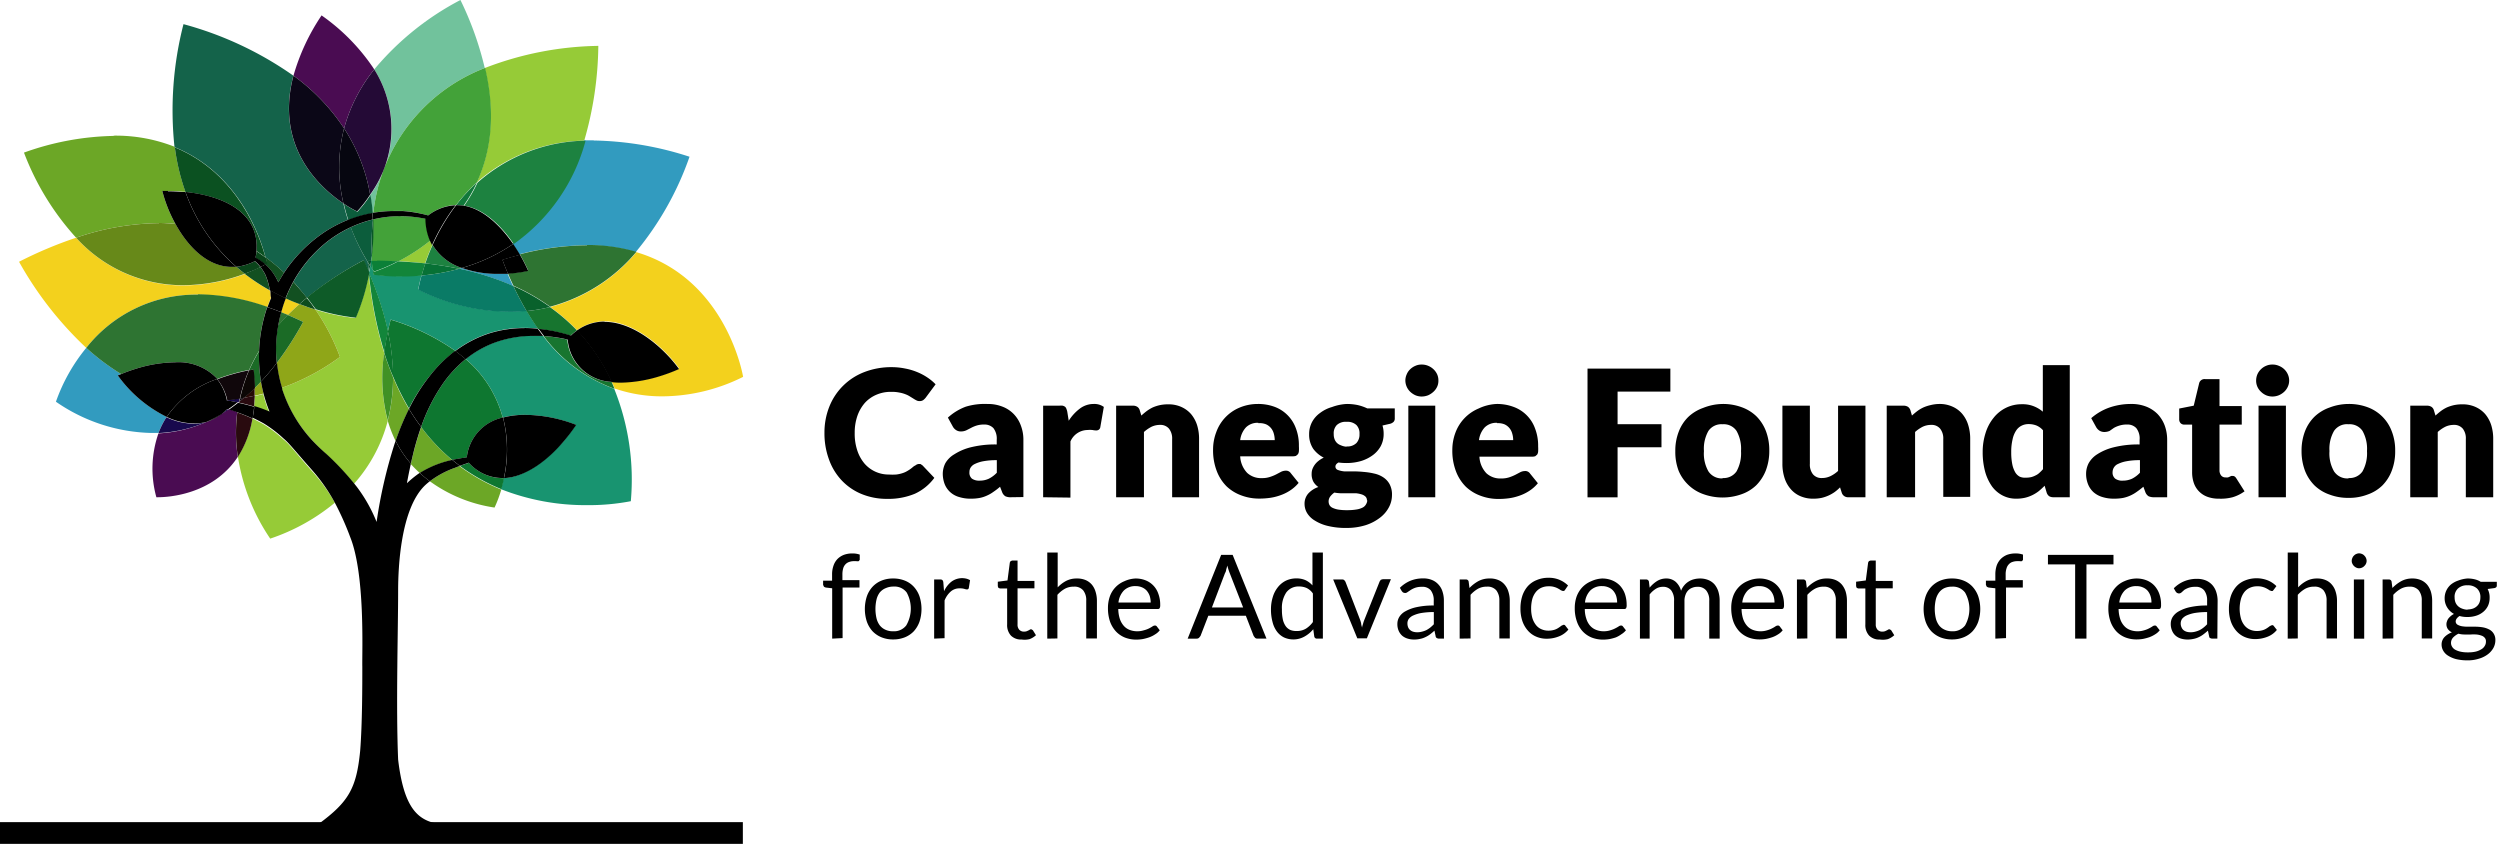 <svg width="317" height="107" fill="none" xmlns="http://www.w3.org/2000/svg"><g clip-path="url(#a)"><path d="M32.009 53.022a12.908 12.908 0 01-1.844 4.86 25.408 25.408 0 004.098 10.416c2.99-1 5.768-2.543 8.196-4.553a22.203 22.203 0 00-2.949-4.064c-2.105-2.368-2.845-3.415-3.585-3.973a15.73 15.73 0 00-2.527-1.923c-.456-.25-.911-.49-1.389-.717v-.046zm1.411-3.073c-.375.102-.75.193-1.138.273 0 .478 0 .933-.08 1.366a17.99 17.99 0 011.936.694 17.345 17.345 0 01-.752-2.277l.034-.056zm13.341-15.242a26.981 26.981 0 01-1.684 5.623A25.686 25.686 0 0140 39.26a27.06 27.06 0 013.107 5.999 28.38 28.38 0 01-7.364 3.916v.125a17.551 17.551 0 003.79 6.477 22.885 22.885 0 001.821 1.798 34.857 34.857 0 013.54 3.768 19.351 19.351 0 004.27-7.968 21.274 21.274 0 01-.445-8.617 50.184 50.184 0 01-1.958-9.983" fill="#96CB37"/><path d="M36.22 37.826c-.195.479-.362.97-.5 1.468a2.956 2.956 0 00-.091.296l.865.353c.467-.467.956-.922 1.48-1.389a34.223 34.223 0 01-1.753-.728zM9.654 30.142a52.358 52.358 0 00-7.24 3.05A44.928 44.928 0 0010.94 44.11a17.711 17.711 0 0114.16-6.75c2.998.041 5.967.58 8.788 1.594l.091-.24c.114-.307.24-.614.364-.91-.056-.319 0-.638-.102-.956a26.65 26.65 0 01-3.199-2.106 22.768 22.768 0 01-7.82 1.457 18.212 18.212 0 01-13.568-6.056" fill="#F3D11D"/><path d="M33.09 48.389c-.262.285-.535.57-.808.831v.956c.387-.08.763-.17 1.138-.273a17.08 17.08 0 01-.33-1.514zm4.884-9.835c-.524.467-1.013.922-1.48 1.389.637.273 1.286.558 1.946.876a40.772 40.772 0 01-3.346 5.202c.113 1.07.33 2.126.648 3.154a28.378 28.378 0 007.365-3.916 27.054 27.054 0 00-3.107-6 29.028 29.028 0 01-2.026-.705" fill="#8FA618"/><path d="M47.114 32.441c0 .217 0 .433-.08.65h.126v-.65h-.046zM58.384 0a35.811 35.811 0 00-10.928 8.799 14.183 14.183 0 01-.524 15.936c.14.753.24 1.513.296 2.277h.114A22.253 22.253 0 0161.468 8.628 40.981 40.981 0 0058.383 0" fill="#71C29C"/><path d="M35.094 46.021a30.738 30.738 0 01-2.004 2.368c.091.512.194 1.013.33 1.514.198.775.45 1.536.752 2.277a17.89 17.89 0 00-1.935-.695c0 .512-.114 1.013-.194 1.48.478.228.934.467 1.389.717a15.736 15.736 0 012.527 1.924c.74.614 1.48 1.605 3.585 3.972a22.207 22.207 0 012.915 4.167 36.208 36.208 0 011.935 4.325c1.935 4.781 1.502 14.673 1.548 16.471 0 2.277 0 7.251-.273 10.666-.467 4.758-1.457 6.466-5.26 9.266h15.185c-2.526-.467-4.37-1.844-5.11-8.162-.285-6.704 0-16.448 0-21.388 0-2.96.307-10.404 3.414-13.387a8.75 8.75 0 01.604-.512 13.65 13.65 0 01-1.275-1.059 4.164 4.164 0 00-.399.274c-.43.32-.841.665-1.229 1.036.148-.831.319-1.662.5-2.482a13.72 13.72 0 01-1.934-2.903l-.137.399a61.08 61.08 0 00-2.276 9.892 19.215 19.215 0 00-2.516-4.462l-.319-.399a34.857 34.857 0 00-3.54-3.768 22.763 22.763 0 01-1.844-1.775 17.552 17.552 0 01-3.756-6.455v-.125a16.487 16.487 0 01-.65-3.153l-.033-.023zm-.82-9.186c.057.319 0 .638.103.956-.126.296-.25.604-.365.911l-.09.24c.568.193 1.138.409 1.74.637.026-.1.056-.2.092-.296.138-.5.305-.99.5-1.469a29.715 29.715 0 01-1.98-1.013v.034zm13.068-9.857h-.114v.557l.068-.58" fill="#000"/><path d="M94.194 104.245H0V107h94.194v-2.755z" fill="#000"/><path d="M46.932 33.75c0 .297-.091.581-.148.866a41.51 41.51 0 012.402 7.41c.102-.49.216-.99.353-1.503a28.456 28.456 0 018.195 3.962 14.58 14.58 0 014.417-2.277 14.922 14.922 0 014.394-.637c.566.002 1.132.032 1.696.09-.5-.69-.99-1.449-1.468-2.276a20.25 20.25 0 01-2.175.102 26.18 26.18 0 01-11.565-2.8s.114-.683.422-1.81c-.99.091-1.89.126-2.687.126a23.453 23.453 0 01-3.415-.217s0-.205-.08-.592c-.09-.113-.204-.284-.352-.5" fill="#189470"/><path d="M46.784 34.616v.09a50.19 50.19 0 001.958 9.984 31.31 31.31 0 01.467-2.664 41.496 41.496 0 00-2.402-7.41" fill="#12853A"/><path d="M67.729 42.561a14.354 14.354 0 00-5.157.91 13.01 13.01 0 00-3.529 2.05 14.662 14.662 0 014.702 7.421c.922-.235 1.87-.35 2.823-.341 2.21.03 4.397.463 6.454 1.275-.476.715-.997 1.4-1.56 2.049-1.969 2.276-4.758 4.553-7.604 4.7-.102.502-.227.98-.341 1.4a29.163 29.163 0 0010.905 2.027 28.14 28.14 0 005.566-.5A30.813 30.813 0 0077.882 49.3a19.51 19.51 0 01-9.004-6.694H67.74" fill="#189470"/><path d="M47.16 33.09h-.125c0 .228 0 .444-.103.66.148.217.262.388.353.501 0-.284-.091-.683-.125-1.138" fill="#0F8A5A"/><path d="M66.613 52.6a11.06 11.06 0 00-2.823.342 16.75 16.75 0 01.114 7.684c2.846-.125 5.692-2.402 7.604-4.701a20.397 20.397 0 001.56-2.05 18.283 18.283 0 00-6.455-1.274zm-.068-10.995a14.922 14.922 0 00-4.394.637c-1.592.5-3.085 1.27-4.417 2.277.467.341.9.683 1.31 1.036a13.012 13.012 0 013.528-2.05 14.354 14.354 0 015.157-.91h1.138l-.683-.91c-.563-.06-1.13-.09-1.696-.092" fill="#000"/><path d="M80.694 31.975a21.32 21.32 0 01-10.94 6.955 23.401 23.401 0 013.416 2.948 5.998 5.998 0 013.483-1.138c3.756 0 7.535 3.312 9.47 5.987-.781.348-1.583.648-2.401.9-1.62.517-3.308.797-5.009.83-.38 0-.76-.023-1.138-.068l.376.877a18.39 18.39 0 006.033.99 23.149 23.149 0 0010.244-2.47S92.202 35.39 80.694 31.975z" fill="#F3D11D"/><path d="M76.642 40.774a5.999 5.999 0 00-3.484 1.138 24.29 24.29 0 014.394 6.545c.378.046.758.068 1.139.069 1.7-.034 3.388-.314 5.008-.831a21.41 21.41 0 002.402-.9c-1.935-2.675-5.692-5.987-9.47-5.987" fill="#000"/><path d="M68.924 42.606a19.51 19.51 0 009.004 6.694l-.376-.877a5.85 5.85 0 01-5.623-5.361l-.546-.125a20.34 20.34 0 00-2.459-.33zm.83-3.676a20.49 20.49 0 01-2.981.512c.478.812.967 1.57 1.468 2.277 1.113.106 2.213.312 3.29.614.284.069.546.16.808.24a6.29 6.29 0 01.82-.672 23.468 23.468 0 00-3.416-2.948" fill="#17752F"/><path d="M68.298 41.696l.683.91c.825.06 1.647.17 2.459.33l.546.126a5.85 5.85 0 005.623 5.361 24.29 24.29 0 00-4.394-6.545c-.291.2-.565.425-.82.672-.261-.08-.523-.171-.807-.24a18.845 18.845 0 00-3.29-.614" fill="#000"/><path d="M14.41 17.234A35.354 35.354 0 003.04 19.35a33.785 33.785 0 006.613 10.791 33.26 33.26 0 0110.506-1.844c.706 0 1.4 0 2.072.08a17.523 17.523 0 01-1.65-4.155h.716c.581 0 1.207 0 1.845.091h.375a27.149 27.149 0 01-1.354-5.692A20.308 20.308 0 0014.41 17.2" fill="#6CA726"/><path d="M20.16 28.298a33.26 33.26 0 00-10.507 1.844 18.213 18.213 0 0013.568 6.022 22.763 22.763 0 007.82-1.457c-.364-.285-.717-.57-1.07-.877h-.569c-3.107 0-5.589-2.584-7.171-5.475-.672 0-1.366-.08-2.072-.08" fill="#678919"/><path d="M21.298 24.212h-.718a17.52 17.52 0 001.651 4.154c1.582 2.892 4.064 5.476 7.171 5.476h.57a22.504 22.504 0 01-6.455-9.494h-.375a21.03 21.03 0 00-1.844-.09" fill="#000"/><path d="M54.57 30.495a24.746 24.746 0 01-4.087 2.652c1.139 0 2.345.137 3.415.25.24-.705.547-1.502.922-2.333a8.854 8.854 0 01-.284-.569h.034zM75.868 5.817a41.457 41.457 0 00-14.4 2.811c1.423 6.067.672 10.837-1.047 14.536a21.115 21.115 0 0113.66-5.327 44.631 44.631 0 001.787-12.02" fill="#96CB37"/><path d="M50.79 27.399c-1.181 0-2.358.146-3.505.432.072 1.54.015 3.081-.17 4.61v.65h.694c.922 0 1.81 0 2.675.068a24.746 24.746 0 004.086-2.653 7.081 7.081 0 01-.558-2.766 16.62 16.62 0 00-2.993-.33h-.228v-.01zm10.678-18.77a22.253 22.253 0 00-14.126 18.349c.864-.15 1.74-.226 2.618-.228h1.138c1.083.084 2.154.275 3.199.57a6.112 6.112 0 013.54-1.333 21.193 21.193 0 012.63-2.857c1.718-3.7 2.47-8.469 1.047-14.536" fill="#43A239"/><path d="M57.837 26.021a6.113 6.113 0 00-3.54 1.298 16.506 16.506 0 00-3.256-.558h-1.138c-.878.002-1.753.078-2.618.228l-.068.58v.274a14.498 14.498 0 013.505-.433h.228c1.006.02 2.008.13 2.994.33-.002.95.188 1.891.558 2.766.09.194.182.387.284.57a25.041 25.041 0 012.983-5.043" fill="#000"/><path d="M50.483 33.147a21.52 21.52 0 01-3.05 1.32 2.054 2.054 0 01-.148-.216c0 .387.08.592.08.592 1.131.155 2.272.228 3.414.217.797 0 1.696 0 2.687-.126.125-.444.273-.956.478-1.536a57.386 57.386 0 00-3.415-.25" fill="#12853A"/><path d="M47.809 33.079h-.65c0 .478.08.876.126 1.138.045.075.094.148.148.217a21.52 21.52 0 003.05-1.32c-.865 0-1.752-.07-2.674-.07" fill="#0B8037"/><path d="M10.94 44.109a22.46 22.46 0 00-3.848 6.83 22.06 22.06 0 0012.1 3.961h.91a9.902 9.902 0 011.036-2.049 16.687 16.687 0 01-6.204-5.259l.433-.17a29.002 29.002 0 01-4.428-3.324" fill="#329BBF"/><path d="M25.1 37.359a17.712 17.712 0 00-14.161 6.75 29.003 29.003 0 004.428 3.324 20.657 20.657 0 011.97-.706 17.156 17.156 0 014.848-.785 6.693 6.693 0 015.373 2.106 23.897 23.897 0 014.03-1.139c.37-.83.791-1.636 1.263-2.413a19.349 19.349 0 011.036-5.589 27.08 27.08 0 00-8.788-1.594" fill="#2E7432"/><path d="M32.851 44.542a21.388 21.388 0 00-1.263 2.413l.535-.091c.09.83.136 1.616.16 2.356.272-.262.545-.546.807-.83a19.807 19.807 0 01-.239-3.848" fill="#1B6B26"/><path d="M35.629 39.59a14.397 14.397 0 00-.342 1.685c.387-.444.797-.888 1.241-1.332l-.865-.353" fill="#2E7432"/><path d="M36.494 39.943c-.444.444-.854.888-1.24 1.332a17.073 17.073 0 00-.16 4.746 40.772 40.772 0 003.346-5.202 47.086 47.086 0 00-1.946-.876z" fill="#1B6B26"/><path d="M22.185 45.942a17.156 17.156 0 00-4.849.785 20.78 20.78 0 00-1.969.706l-.433.17a16.688 16.688 0 006.204 5.26 12.726 12.726 0 016.42-4.815 6.693 6.693 0 00-5.373-2.106zm11.702-6.99a19.348 19.348 0 00-1.036 5.59 19.8 19.8 0 00.24 3.847 30.74 30.74 0 002.003-2.368 17.074 17.074 0 01.193-4.746c.092-.569.217-1.131.376-1.685-.592-.228-1.138-.444-1.742-.637" fill="#000"/><path d="M58.565 33.978l-.341.103a34.148 34.148 0 016.83 2.185 40 40 0 01-.695-1.56h-1.138a13.74 13.74 0 01-4.724-.75l.068.022zm16.756-16.186h-1.24a23.38 23.38 0 01-9.107 13.101c.262.387.5.763.728 1.139l.126.216a34.148 34.148 0 018.514-1.138 21.833 21.833 0 016.26.865 39.102 39.102 0 006.83-12.1 41.114 41.114 0 00-12.168-2.06" fill="#329BBF"/><path d="M65.065 30.939a22.46 22.46 0 01-6.5 3.04 13.74 13.74 0 004.724.75h1.139a34 34 0 01-.706-1.775c.763-.24 1.503-.444 2.22-.638l-.126-.216a27.029 27.029 0 00-.728-1.138" fill="#000"/><path d="M58.224 34.08c-1.56.429-3.157.714-4.77.854a21.577 21.577 0 00-.42 1.81 26.182 26.182 0 0011.564 2.8 20.25 20.25 0 002.175-.102 35.812 35.812 0 01-1.674-3.176 34.149 34.149 0 00-6.83-2.185" fill="#0A7B66"/><path d="M74.433 31.11a34.15 34.15 0 00-8.514 1.138c.39.667.744 1.355 1.059 2.06-.848.184-1.708.302-2.573.353a40 40 0 00.694 1.56 26.355 26.355 0 014.656 2.663 21.321 21.321 0 0010.939-6.955 21.833 21.833 0 00-6.26-.865" fill="#2E7432"/><path d="M65.919 32.294c-.717.193-1.457.398-2.22.637.228.615.467 1.207.706 1.776.865-.052 1.725-.17 2.572-.353a21.008 21.008 0 00-1.058-2.06" fill="#000"/><path d="M65.1 36.266a35.865 35.865 0 001.672 3.176 20.494 20.494 0 002.983-.512 26.362 26.362 0 00-4.656-2.664" fill="#09612C"/><path d="M54.855 31.064a25.71 25.71 0 00-.922 2.334c1.514.17 2.936.398 4.291.683l.342-.103a6.75 6.75 0 01-3.711-2.914zm19.35-13.227a21.115 21.115 0 00-13.659 5.327 18.556 18.556 0 01-1.685 2.914c2.505.399 4.702 2.55 6.284 4.861a23.38 23.38 0 009.106-13.102" fill="#1D8240"/><path d="M60.466 23.164a21.192 21.192 0 00-2.63 2.857h.126c.274.002.548.021.82.057a18.572 18.572 0 001.684-2.914" fill="#11793A"/><path d="M57.962 26.021h-.125a25.044 25.044 0 00-2.982 5.043 6.75 6.75 0 003.71 2.914 22.457 22.457 0 006.5-3.04c-1.582-2.276-3.779-4.461-6.283-4.86a6.625 6.625 0 00-.82-.056" fill="#000"/><path d="M53.933 33.398c-.205.58-.353 1.138-.478 1.536a26.791 26.791 0 004.769-.853 45.793 45.793 0 00-4.291-.683" fill="#077135"/><path d="M40.797 1.924a26.762 26.762 0 00-3.586 7.672 25.735 25.735 0 016.42 6.682 20.604 20.604 0 013.825-7.479 25.51 25.51 0 00-6.66-6.83" fill="#4A0C52"/><path d="M47.456 8.8a20.602 20.602 0 00-3.825 7.478 22.321 22.321 0 013.301 8.4A14.183 14.183 0 0047.456 8.8" fill="#240A36"/><path d="M30.313 50.95l-.114.08h.091v-.103" fill="#4A0C52"/><path d="M32.282 50.176c-.444.103-.888.182-1.343.262l-.626.512v.103c.637.136 1.275.296 1.912.49 0-.434.069-.889.08-1.367" fill="#290A0F"/><path d="M29.027 51.884l-.922.58A5.907 5.907 0 0126.18 53.5a17.313 17.313 0 01-6.09 1.457 13.546 13.546 0 00-.262 8.093H20c1.14 0 6.933-.227 10.155-5.122a20.191 20.191 0 01-.069-5.691c-.353-.137-.706-.25-1.07-.365" fill="#4A0C52"/><path d="M30.097 52.248a20.191 20.191 0 00.068 5.691 12.91 12.91 0 001.844-4.86 20.337 20.337 0 00-1.912-.774" fill="#290A0F"/><path d="M32.282 49.22c-.444.433-.9.842-1.343 1.218.455-.08.9-.16 1.343-.262v-.956z" fill="#260905"/><path d="M28.105 52.464c-.623.38-1.265.725-1.924 1.036a5.906 5.906 0 001.912-.99l.012-.046zm2.083-1.389c-.387.308-.786.592-1.139.854.365.114.718.228 1.07.364.65.226 1.289.484 1.913.775.08-.467.148-.968.193-1.48a23.574 23.574 0 00-1.912-.49h-.091" fill="#000"/><path d="M30.404 50.518c-.512.08-1.047.136-1.582.17v.103l.398.057.956.182.114-.08c0-.148.057-.284.091-.432" fill="#18094D"/><path d="M30.939 50.438l-.535.08c0 .148-.057.284-.091.432l.626-.512" fill="#0D080E"/><path d="M21.138 52.862a9.908 9.908 0 00-1.036 2.05 17.314 17.314 0 006.079-1.412 5.84 5.84 0 01-1.65.228 8.161 8.161 0 01-3.416-.82l.023-.046zm7.66-1.001a6.363 6.363 0 01-.716.649l.922-.58h-.16" fill="#18094D"/><path d="M31.588 46.955c-1.374.26-2.723.642-4.03 1.138a6.351 6.351 0 011.264 2.64c.535 0 1.07-.09 1.582-.17.26-1.222.642-2.416 1.138-3.563" fill="#10070B"/><path d="M32.123 46.864l-.535.09a18.933 18.933 0 00-1.139 3.564l.535-.08c.444-.376.9-.785 1.344-1.218 0-.74-.069-1.525-.16-2.356" fill="#0C0705"/><path d="M27.558 48.047a12.727 12.727 0 00-6.42 4.816 8.161 8.161 0 003.415.82 5.837 5.837 0 001.628-.183 20.504 20.504 0 001.912-.99c.255-.198.495-.415.717-.65h.16a11.88 11.88 0 001.138-.853l-.956-.182-.399-.057v-.102a6.353 6.353 0 00-1.263-2.641" fill="#000"/><path d="M49.835 47.809a21.483 21.483 0 01-.672 5.532c.26.888.596 1.752 1.002 2.584a33.127 33.127 0 011.696-4.053 30.725 30.725 0 01-2.026-4.063" fill="#6CA726"/><path d="M48.72 44.69a21.275 21.275 0 00.443 8.617c.46-1.797.686-3.645.672-5.498a47.803 47.803 0 01-1.139-3.085" fill="#409125"/><path d="M58.304 59.078l-.615.239a11.87 11.87 0 00-3.187 1.707 18.589 18.589 0 008.207 3.335c.341-.736.626-1.497.853-2.276a24.306 24.306 0 01-5.258-2.948v-.057zm-4.907-4.884A36.173 36.173 0 0052.1 58.85c.36.398.74.779 1.14 1.138a12.818 12.818 0 014.108-1.65 24.362 24.362 0 01-3.938-4.178" fill="#6CA726"/><path d="M57.336 58.315a12.817 12.817 0 00-4.11 1.65c.404.379.83.732 1.276 1.06a11.874 11.874 0 013.187-1.708l.615-.24-.968-.762zm-5.475-6.477a33.134 33.134 0 00-1.696 4.052 13.72 13.72 0 001.935 2.903c.125-.592.262-1.138.41-1.753.262-.979.546-1.946.888-2.903a26.875 26.875 0 01-1.537-2.276" fill="#000"/><path d="M49.539 40.523c-.137.513-.25 1.013-.353 1.503a29.06 29.06 0 01.649 5.691 30.73 30.73 0 002.026 4.064 22.88 22.88 0 012.527-3.972 17.405 17.405 0 013.346-3.313 28.46 28.46 0 00-8.195-3.961" fill="#0E7730"/><path d="M49.186 42.026c-.205.922-.353 1.81-.467 2.664a26.914 26.914 0 001.138 3.084 29.057 29.057 0 00-.648-5.691" fill="#0B732D"/><path d="M59.453 58.68l-1.138.398a24.304 24.304 0 005.259 2.948c.114-.421.239-.9.342-1.4h-.24a5.692 5.692 0 01-4.211-1.947h-.012zm-.41-13.148a15.255 15.255 0 00-3.084 3.415 22.765 22.765 0 00-2.561 5.19 24.362 24.362 0 003.938 4.178 35.25 35.25 0 011.855-.319 5.828 5.828 0 014.554-5.042 14.661 14.661 0 00-4.701-7.422" fill="#0E7730"/><path d="M63.745 52.942a5.828 5.828 0 00-4.553 5.043c-.615.09-1.241.193-1.856.319l.968.762 1.138-.398a5.69 5.69 0 004.212 1.946h.239a16.755 16.755 0 00-.114-7.683l-.034.011zm-6.022-8.469a17.4 17.4 0 00-3.335 3.336 22.879 22.879 0 00-2.527 4.04c.473.785.986 1.545 1.537 2.277a22.766 22.766 0 012.56-5.18 15.262 15.262 0 013.086-3.414c-.41-.353-.843-.694-1.31-1.036" fill="#000"/><path d="M44.473 28.822a15.572 15.572 0 00-3.153 1.969 17.074 17.074 0 00-4.12 4.94c.626.672 1.138 1.355 1.718 2.026a43.012 43.012 0 017.172-4.746c.227.49.455.99.66 1.468 0-.41-.08-.83-.114-1.252a25.439 25.439 0 01-2.163-4.45v.045zM23.267 3.062a43.847 43.847 0 00-1.138 15.595c8.15 3.3 10.87 11.383 11.542 13.967a22.37 22.37 0 012.345 1.957 18.396 18.396 0 014.553-4.758 16.115 16.115 0 013.551-1.946c-.22-.66-.413-1.355-.58-2.083-3.005-2.015-8.72-7.183-6.34-16.198a44.257 44.257 0 00-13.933-6.534" fill="#14634A"/><path d="M46.09 33.01a43.008 43.008 0 00-7.172 4.702c.388.5.752 1.013 1.139 1.502 1.652.527 3.352.886 5.077 1.07a26.976 26.976 0 001.684-5.623v-.182a53.296 53.296 0 00-.66-1.468" fill="#0E5B28"/><path d="M37.2 35.731c-.366.68-.693 1.379-.98 2.095a19.58 19.58 0 001.754.728c.296-.262.614-.535.944-.797-.523-.671-1.138-1.354-1.718-2.026zm-4.19-1.878a21.04 21.04 0 01-2.003.854 26.65 26.65 0 003.199 2.105 8.364 8.364 0 00-.558-1.957 5.505 5.505 0 00-.637-1.002zm.66-1.23c.137.501.183.786.183.786l-.205.114c.288.255.55.537.785.842a6.5 6.5 0 01.854 1.434c.24-.41.478-.82.74-1.218a22.234 22.234 0 00-2.345-1.957" fill="#125021"/><path d="M38.918 37.757c-.33.262-.648.535-.944.797.705.273 1.388.512 2.026.706-.33-.49-.695-1.002-1.139-1.503" fill="#0D4C1D"/><path d="M47.24 27.843c-.951.239-1.877.567-2.767.979a25.443 25.443 0 002.197 4.45v-.182h.41c0-.216 0-.432.08-.649a29.88 29.88 0 01.125-4.553l-.046-.045zm-.263-3.12a15.064 15.064 0 01-1.65 2.13c-.6-.296-1.179-.634-1.73-1.014a21.7 21.7 0 00.58 2.083c1-.397 2.037-.69 3.096-.876a20.907 20.907 0 00-.296-2.277" fill="#0C5D3C"/><path d="M47.228 27c-1.06.186-2.097.48-3.096.877a16.115 16.115 0 00-3.552 1.946 18.394 18.394 0 00-4.553 4.758c-.262.399-.5.809-.74 1.218a6.5 6.5 0 00-.842-1.434 6.145 6.145 0 00-.786-.842l-.637.33c.248.31.462.646.637 1.002a8.33 8.33 0 01.558 1.958c.66.375 1.332.705 1.98 1.013.288-.716.614-1.416.98-2.095a17.072 17.072 0 014.12-4.94 15.274 15.274 0 015.92-2.948V27" fill="#000"/><path d="M46.67 33.273c0 .42.069.842.114 1.252v.09c0-.284.102-.569.148-.864l-.262-.478z" fill="#065832"/><path d="M47.034 33.09h-.364v.182l.296.479c0-.217.068-.433.103-.66" fill="#04552C"/><path d="M22.163 18.657c.245 1.94.7 3.848 1.354 5.691 4.292.433 9.403 2.277 9.004 7.479.41.262.808.523 1.139.808-.672-2.561-3.415-10.666-11.543-13.967" fill="#0B5121"/><path d="M32.328 33.113a6.832 6.832 0 01-2.357.717 25.8 25.8 0 001.07.877c.831-.319 1.514-.558 1.97-.854a5.925 5.925 0 00-.638-.672l-.08-.068h.035zm.193-1.24a8.237 8.237 0 01-.114.842l.274.148c.355.208.69.448 1.001.717l.205-.114s0-.285-.182-.785c-.376-.285-.774-.547-1.138-.809" fill="#0A441A"/><path d="M23.517 24.337a22.504 22.504 0 006.454 9.493 6.83 6.83 0 002.357-.717l.08.068c.229.207.442.432.637.672l.637-.33a6.73 6.73 0 00-1.002-.717l-.273-.148c.053-.279.09-.56.114-.843.399-5.168-4.712-7.046-9.004-7.478" fill="#000"/><path d="M47.285 27.831a29.88 29.88 0 00-.125 4.554c.186-1.53.243-3.072.17-4.61" fill="#095826"/><path d="M37.211 9.596c-2.379 9.015 3.335 14.183 6.34 16.198a19.807 19.807 0 01.08-9.516 25.737 25.737 0 00-6.42-6.682" fill="#0B0717"/><path d="M43.63 16.278a19.806 19.806 0 00-.079 9.516c.551.38 1.13.718 1.73 1.013a15.064 15.064 0 001.651-2.129 22.32 22.32 0 00-3.301-8.4" fill="#060610"/><path d="M116.448 58.839h.273l.251.17 1.502 1.583a6.362 6.362 0 01-2.47 2.014 8.685 8.685 0 01-3.506.65 8.38 8.38 0 01-3.335-.65 7.264 7.264 0 01-2.493-1.753 7.59 7.59 0 01-1.571-2.64 9.576 9.576 0 01-.558-3.324 8.854 8.854 0 01.626-3.347 7.745 7.745 0 014.451-4.371 9.4 9.4 0 013.415-.615 8.41 8.41 0 011.73.171 7.567 7.567 0 011.514.444c.455.182.89.41 1.298.683.384.252.739.546 1.058.877l-1.274 1.718a1.807 1.807 0 01-.296.285.787.787 0 01-.467.125.774.774 0 01-.387-.09 3.436 3.436 0 01-.376-.217l-.444-.273a2.938 2.938 0 00-.569-.285 3.96 3.96 0 00-.774-.216 4.665 4.665 0 00-1.036-.091 4.552 4.552 0 00-1.878.364 4.202 4.202 0 00-1.468 1.036 5.02 5.02 0 00-.945 1.639 6.49 6.49 0 00-.342 2.163 6.718 6.718 0 00.342 2.276c.2.6.513 1.157.922 1.64a4.037 4.037 0 003.062 1.365c.311.02.622.02.933 0 .267-.03.53-.087.786-.17.244-.076.477-.183.694-.32.24-.14.465-.303.672-.489.09-.073.189-.135.296-.182a.76.76 0 01.364-.17zm11.77 4.211a1.571 1.571 0 01-.74-.125 1.069 1.069 0 01-.421-.558l-.251-.648a7.955 7.955 0 01-.842.648c-.258.19-.537.35-.831.478a3.975 3.975 0 01-.922.296 6.195 6.195 0 01-1.138.092 4.74 4.74 0 01-1.434-.205 2.812 2.812 0 01-1.139-.615 2.758 2.758 0 01-.705-1.002 3.745 3.745 0 01-.251-1.389 3.04 3.04 0 01.319-1.274 3.12 3.12 0 011.138-1.139 6.933 6.933 0 012.072-.888 12.812 12.812 0 013.312-.364v-.58a2.193 2.193 0 00-.421-1.492 1.547 1.547 0 00-1.138-.455 3.155 3.155 0 00-1.013.137 3.881 3.881 0 00-.695.296l-.603.307a1.605 1.605 0 01-.694.137 1.05 1.05 0 01-.604-.182 1.208 1.208 0 01-.398-.433l-.626-1.138a6.966 6.966 0 012.277-1.39 8.296 8.296 0 012.743-.34 5.01 5.01 0 011.901.34 3.938 3.938 0 011.434.946c.398.417.705.914.899 1.457.216.578.325 1.192.319 1.81v7.25l-1.548.023zm-3.984-2.105a2.69 2.69 0 001.138-.24c.384-.192.73-.45 1.025-.762v-1.594a8.953 8.953 0 00-1.719.137 4.13 4.13 0 00-1.059.341 1.27 1.27 0 00-.546.467 1.042 1.042 0 00-.148.558.975.975 0 00.319.842c.293.19.641.278.99.25zm8.036 2.105V51.44h2.049a2.19 2.19 0 01.433 0c.105.029.205.075.296.136a.614.614 0 01.17.262c.05.122.088.247.114.376l.182 1.138a5.808 5.808 0 011.435-1.56 2.903 2.903 0 011.741-.569 2.03 2.03 0 011.275.376l-.444 2.55a.493.493 0 01-.182.33.58.58 0 01-.364.102 2.367 2.367 0 01-.444-.056 3.416 3.416 0 00-.649 0 2.39 2.39 0 00-2.151 1.456v7.115l-3.461-.046zm9.255 0V51.44h2.151a.956.956 0 01.535.148.76.76 0 01.307.432l.205.672c.228-.205.455-.399.695-.58.24-.174.495-.326.762-.456.287-.122.584-.217.888-.285a4.92 4.92 0 011.036-.102 3.944 3.944 0 011.685.33c.475.21.898.52 1.24.91.342.414.601.89.763 1.4.173.573.258 1.168.25 1.765v7.376h-3.414v-7.376a1.995 1.995 0 00-.399-1.32 1.412 1.412 0 00-1.138-.478 2.51 2.51 0 00-1.082.239c-.345.179-.666.4-.956.66v8.275h-3.528zm17.962-11.827c.717-.01 1.431.11 2.106.353a4.559 4.559 0 012.72 2.72c.275.728.406 1.5.387 2.277.014.213.014.426 0 .638a.859.859 0 01-.125.387l-.239.205a1.21 1.21 0 01-.387.057h-6.693c.033.786.348 1.533.888 2.105.505.453 1.166.69 1.844.66.351.01.701-.04 1.036-.147.27-.085.532-.191.785-.319l.626-.33a1.39 1.39 0 01.603-.148.715.715 0 01.626.307l1.002 1.241c-.323.392-.708.73-1.138 1.002a5.698 5.698 0 01-1.275.603c-.425.147-.863.25-1.309.307-.415.054-.834.08-1.252.08a6.365 6.365 0 01-2.277-.398 5.418 5.418 0 01-1.867-1.139 5.49 5.49 0 01-1.263-1.957 7.303 7.303 0 01-.467-2.71 6.215 6.215 0 01.399-2.208 5.308 5.308 0 012.868-3.085 5.93 5.93 0 012.402-.5zm.068 2.39a2.091 2.091 0 00-1.559.57 2.885 2.885 0 00-.74 1.628h4.382a3.155 3.155 0 00-.114-.808 1.87 1.87 0 00-.341-.695 1.769 1.769 0 00-.637-.5 2.19 2.19 0 00-.991-.149v-.045zm11.19-2.39a6.83 6.83 0 011.4.137c.42.096.828.237 1.218.421h3.494v1.264a.604.604 0 01-.159.455 1.06 1.06 0 01-.558.262l-.842.193c.101.336.151.685.148 1.036a3.273 3.273 0 01-.364 1.571 3.55 3.55 0 01-.991 1.138 4.961 4.961 0 01-1.491.752 6.52 6.52 0 01-1.855.261 7.263 7.263 0 01-1.025-.068c-.262.148-.387.319-.387.512a.448.448 0 00.308.433c.263.097.539.158.819.182h1.138c.441 0 .882.023 1.321.068.445.034.886.103 1.32.205a3.35 3.35 0 011.139.467c.342.219.624.52.819.876.221.429.327.907.307 1.39a3.27 3.27 0 01-.387 1.536 3.963 3.963 0 01-1.138 1.332 5.904 5.904 0 01-1.81.944c-.8.245-1.633.364-2.47.353a9.482 9.482 0 01-2.356-.261 5.46 5.46 0 01-1.639-.683 2.84 2.84 0 01-.979-.968 2.276 2.276 0 01-.308-1.138 1.941 1.941 0 01.467-1.31 3.074 3.074 0 011.286-.83 2.052 2.052 0 01-.626-.66 2.003 2.003 0 01-.227-1.025 1.796 1.796 0 01.079-.535 2.38 2.38 0 01.763-1.07c.211-.175.444-.32.694-.433a3.793 3.793 0 01-1.331-1.115 3.216 3.216 0 01-.524-1.844 3.266 3.266 0 01.376-1.571 3.41 3.41 0 011.013-1.138 4.553 4.553 0 011.514-.752 6.314 6.314 0 011.844-.387zm2.584 12.214a.663.663 0 00-.182-.466 1.245 1.245 0 00-.467-.274 3.519 3.519 0 00-.695-.148h-1.809a5.693 5.693 0 01-.979-.09c-.199.14-.375.308-.524.5a1.039 1.039 0 00-.102 1.07.873.873 0 00.375.353c.228.108.469.184.717.228.377.06.758.086 1.139.08.411.005.823-.026 1.229-.092.27-.041.531-.126.774-.25a.994.994 0 00.398-.387c.096-.151.154-.323.171-.5l-.045-.024zm-2.584-6.83a1.614 1.614 0 001.252-.432 1.58 1.58 0 00.387-1.138 1.502 1.502 0 00-.387-1.139 1.668 1.668 0 00-1.252-.41 1.633 1.633 0 00-1.241.41 1.5 1.5 0 00-.387 1.139 1.73 1.73 0 00.091.614c.062.183.163.35.296.49.144.145.319.254.512.319.229.106.477.168.729.182v-.035zm11.644-8.343c.006.267-.048.531-.159.774-.112.241-.27.458-.467.637a2.465 2.465 0 01-.671.444 2.276 2.276 0 01-.82.16 2.03 2.03 0 01-.797-.16 2.404 2.404 0 01-.66-.444 2.014 2.014 0 01-.615-1.411 1.904 1.904 0 01.171-.797c.1-.246.251-.467.444-.649a2.13 2.13 0 01.66-.432 1.84 1.84 0 01.797-.16c.281-.004.561.05.82.16.248.102.476.248.671.432.197.184.355.404.467.649.111.25.165.523.159.797zm-.398 3.176v11.61h-3.415V51.44h3.415zm7.775-.217a5.97 5.97 0 012.105.353 4.549 4.549 0 012.778 2.766c.275.727.406 1.5.387 2.277.014.212.014.425 0 .637a.859.859 0 01-.125.387l-.239.205c-.125.04-.256.06-.387.057h-6.694c.033.786.348 1.534.888 2.106a2.59 2.59 0 001.844.66 3.21 3.21 0 001.048-.148c.265-.086.524-.193.774-.318l.626-.33c.187-.095.393-.145.603-.148a.719.719 0 01.626.307l1.002 1.24a4.77 4.77 0 01-1.139 1.002 5.686 5.686 0 01-1.274.604c-.425.146-.864.25-1.309.307a9.62 9.62 0 01-1.253.08 6.361 6.361 0 01-2.276-.399 5.408 5.408 0 01-1.867-1.138 5.492 5.492 0 01-1.264-1.958 7.302 7.302 0 01-.466-2.71 6.236 6.236 0 01.398-2.207 5.33 5.33 0 012.948-3.062 5.932 5.932 0 012.266-.57zm.068 2.39a2.099 2.099 0 00-1.56.57 2.89 2.89 0 00-.739 1.628h4.336a2.797 2.797 0 00-.113-.808 1.887 1.887 0 00-.342-.695 1.769 1.769 0 00-.637-.5 2.186 2.186 0 00-.945-.149v-.045zm21.969-6.874v2.914h-6.693v4.132h5.566v2.925h-5.566v6.352h-3.813V46.739h10.506zm6.625 4.484a6.84 6.84 0 012.413.41 5.233 5.233 0 011.856 1.139 5.38 5.38 0 011.218 1.878 6.84 6.84 0 01.432 2.481 6.968 6.968 0 01-.432 2.504 5.525 5.525 0 01-1.218 1.89 5.117 5.117 0 01-1.856 1.138 7.16 7.16 0 01-4.838 0 5.21 5.21 0 01-1.878-1.138 5.348 5.348 0 01-1.263-1.798 6.732 6.732 0 01-.433-2.505 6.613 6.613 0 01.433-2.481 5.198 5.198 0 011.218-1.879 5.329 5.329 0 011.878-1.138 6.831 6.831 0 012.47-.5zm0 9.391a1.978 1.978 0 001.764-.842 4.715 4.715 0 00.57-2.572 4.63 4.63 0 00-.57-2.562 1.951 1.951 0 00-1.764-.842 1.995 1.995 0 00-1.798.842 4.559 4.559 0 00-.57 2.562c-.068.894.13 1.79.57 2.572a2.015 2.015 0 001.798.888v-.046zm11.064-9.174v7.376c-.032.477.109.95.399 1.332a1.397 1.397 0 001.138.466c.37.003.736-.08 1.07-.239.354-.17.681-.392.968-.66V51.44h3.471v11.61h-2.151a.822.822 0 01-.854-.58l-.216-.672a5.55 5.55 0 01-.683.592 4.713 4.713 0 01-1.651.74c-.34.07-.687.105-1.035.102a3.975 3.975 0 01-1.685-.33 3.3 3.3 0 01-1.229-.922 3.96 3.96 0 01-.763-1.4 5.798 5.798 0 01-.262-1.764V51.44h3.483zm9.744 11.61V51.44h2.151c.193-.003.382.048.547.148a.89.89 0 01.307.432l.194.672c.227-.205.455-.399.694-.58.243-.177.502-.329.774-.456a4.99 4.99 0 01.877-.285c.357-.09.724-.139 1.092-.148a3.938 3.938 0 011.685.33c.478.206.902.517 1.241.911.346.41.605.887.762 1.4.177.572.266 1.167.262 1.765v7.376h-3.415v-7.33a1.989 1.989 0 00-.398-1.321 1.392 1.392 0 00-1.138-.478 2.506 2.506 0 00-1.082.239c-.345.179-.666.4-.956.66v8.275h-3.597zm21.138 0c-.191.007-.38-.04-.546-.136a.92.92 0 01-.308-.444l-.261-.877a9.866 9.866 0 01-.729.672c-.255.198-.529.37-.819.512a4.346 4.346 0 01-.957.342 4.832 4.832 0 01-1.138.113 3.628 3.628 0 01-1.673-.398 3.869 3.869 0 01-1.343-1.138 6.09 6.09 0 01-.877-1.856 9.451 9.451 0 01-.319-2.515 7.839 7.839 0 01.365-2.414c.211-.7.555-1.353 1.013-1.923a4.546 4.546 0 011.571-1.275 4.449 4.449 0 012.026-.456 3.762 3.762 0 011.514.262c.414.163.799.394 1.138.683v-5.907h3.415V63.05h-2.072zm-3.517-2.481c.233.002.466-.02.694-.069a2.59 2.59 0 00.558-.216c.181-.081.346-.193.489-.33.163-.144.316-.3.456-.467V54.56a2.279 2.279 0 00-.854-.615 2.73 2.73 0 00-.956-.17 1.947 1.947 0 00-.888.193 1.748 1.748 0 00-.694.603 3.228 3.228 0 00-.467 1.138 6.752 6.752 0 00-.171 1.628c-.008.52.037 1.038.137 1.548a3.4 3.4 0 00.375 1.013c.139.23.335.418.57.547.237.1.494.142.751.125zm16.335 2.481a1.666 1.666 0 01-.752-.125 1.069 1.069 0 01-.421-.558l-.239-.648c-.296.25-.58.466-.842.648-.26.187-.539.348-.831.478a4.376 4.376 0 01-.922.296 6.288 6.288 0 01-1.139.091 4.768 4.768 0 01-1.445-.204 2.986 2.986 0 01-1.139-.615 2.742 2.742 0 01-.694-1.002 3.529 3.529 0 01-.25-1.389 2.9 2.9 0 01.318-1.274c.26-.464.632-.856 1.082-1.139a6.875 6.875 0 012.083-.888 12.724 12.724 0 013.301-.364v-.58a2.138 2.138 0 00-.421-1.492 1.505 1.505 0 00-1.139-.455 3.112 3.112 0 00-1.013.137 3.26 3.26 0 00-.694.296l-.535.375a1.64 1.64 0 01-.694.137 1.14 1.14 0 01-.615-.182 1.31 1.31 0 01-.398-.433l-.626-1.138a7.094 7.094 0 012.333-1.355 8.367 8.367 0 012.755-.444 5.09 5.09 0 011.901.342 4.15 4.15 0 011.434.945c.394.42.7.916.899 1.457.21.588.314 1.208.308 1.832v7.251h-1.605zm-3.996-2.105c.392.002.78-.08 1.138-.24.38-.192.723-.45 1.013-.762v-1.594a8.752 8.752 0 00-1.707.137 4.072 4.072 0 00-1.07.341 1.141 1.141 0 00-.694 1.025.994.994 0 00.33.842c.306.2.672.29 1.036.25h-.046zm12.168 2.287a4.1 4.1 0 01-1.468-.239 2.84 2.84 0 01-1.719-1.753 4.189 4.189 0 01-.216-1.4v-5.998h-.99a.65.65 0 01-.456-.171.694.694 0 01-.193-.513v-1.354l1.844-.364.683-2.835a.704.704 0 01.762-.535h1.822v3.415h2.823v2.357h-2.823v5.77c-.013.236.055.47.193.66a.677.677 0 00.569.263 1.3 1.3 0 00.319 0l.216-.091.182-.092h.194a.407.407 0 01.25.069c.082.062.152.14.205.227l1.048 1.651c-.458.335-.971.59-1.514.751a5.902 5.902 0 01-1.731.182zm8.902-14.968c.002.267-.057.532-.171.774-.108.24-.262.457-.455.637-.2.187-.431.337-.683.444-.26.106-.539.16-.82.16a2.07 2.07 0 01-.796-.16 2.17 2.17 0 01-.649-.444 1.907 1.907 0 01-.615-1.411c0-.274.054-.545.159-.797.108-.244.263-.465.456-.649.185-.186.406-.333.649-.432.25-.111.522-.165.796-.16a1.94 1.94 0 01.82.16c.253.099.485.245.683.432.193.184.348.405.455.649.114.25.173.522.171.797zm-.41 3.176v11.61h-3.472V51.44h3.472zm7.945-.217a6.73 6.73 0 012.402.41 5.161 5.161 0 013.074 3.062c.302.792.449 1.635.432 2.482a6.731 6.731 0 01-.432 2.504 5.329 5.329 0 01-1.207 1.89 5.074 5.074 0 01-1.867 1.138 6.488 6.488 0 01-2.402.421 6.613 6.613 0 01-2.424-.421 5.2 5.2 0 01-1.878-1.139 5.38 5.38 0 01-1.23-1.889 6.968 6.968 0 01-.432-2.504 6.844 6.844 0 01.432-2.482 5.246 5.246 0 011.23-1.878 5.329 5.329 0 011.878-1.138 6.831 6.831 0 012.424-.456zm0 9.391a1.983 1.983 0 001.765-.842c.43-.786.628-1.678.569-2.572a4.638 4.638 0 00-.569-2.562 1.961 1.961 0 00-1.765-.842 1.993 1.993 0 00-1.844.842 4.562 4.562 0 00-.58 2.562 4.549 4.549 0 00.58 2.572 2.018 2.018 0 001.844.888v-.046zm7.821 2.436V51.44h2.14c.192-.003.381.048.546.148a.76.76 0 01.307.432l.205.672c.228-.205.456-.399.695-.58.239-.177.494-.329.762-.456.287-.122.584-.217.888-.285a4.92 4.92 0 011.036-.102 3.944 3.944 0 011.685.33c.475.21.898.52 1.24.91.342.414.601.89.763 1.4.173.573.258 1.168.25 1.765v7.376h-3.471v-7.376a1.996 1.996 0 00-.387-1.32 1.412 1.412 0 00-1.139-.478 2.505 2.505 0 00-1.081.239 4.354 4.354 0 00-.956.66v8.275h-3.483zM105.52 80.978v-6.385l-.797-.091a.64.64 0 01-.25-.114l-.103-.228v-.535h1.139v-.774a3.29 3.29 0 01.182-1.138c.107-.315.282-.603.512-.843.234-.23.513-.407.82-.523a3.07 3.07 0 011.058-.17c.318-.006.634.044.934.147v.66l-.125.171a1.314 1.314 0 01-.342 0h-.228a1.738 1.738 0 00-.614.091 1.132 1.132 0 00-.478.285c-.144.146-.25.326-.308.523a2.758 2.758 0 00-.102.808v.695h2.163v.945h-2.14v6.408l-1.321.069zm7.729-7.626a3.903 3.903 0 011.491.273c.434.173.823.442 1.139.785.319.353.564.768.717 1.219a5.195 5.195 0 010 3.187c-.156.45-.4.863-.717 1.218-.32.337-.708.6-1.139.774-.474.187-.981.28-1.491.273a3.82 3.82 0 01-1.48-.273 3.316 3.316 0 01-1.138-.774 3.598 3.598 0 01-.717-1.218 5.195 5.195 0 010-3.188c.153-.45.397-.865.717-1.218.318-.341.706-.61 1.138-.785a3.82 3.82 0 011.48-.273zm0 6.693a1.947 1.947 0 001.662-.74 4.244 4.244 0 00.057-4.177 1.92 1.92 0 00-1.662-.752 2.38 2.38 0 00-.979.194c-.3.118-.566.31-.774.558a2.474 2.474 0 00-.41.888 5.301 5.301 0 000 2.39c.076.32.216.622.41.888.185.234.423.421.695.546.313.146.656.216 1.001.205zm5.202.933v-7.5h.752a.399.399 0 01.296.079.51.51 0 01.113.273l.091 1.138c.214-.475.538-.893.945-1.218a2.284 2.284 0 011.89-.375c.163.043.32.108.466.193l-.159.99a.228.228 0 01-.239.183 1.228 1.228 0 01-.319-.069 2 2 0 00-.592-.068 1.65 1.65 0 00-1.138.398 2.927 2.927 0 00-.785 1.139v4.78l-1.321.057zm11.099.114a1.811 1.811 0 01-1.366-.5 1.968 1.968 0 01-.478-1.423v-4.554h-.911l-.193-.068-.08-.216v-.57l1.229-.159.296-2.276.103-.182.205-.069h.671v2.584h2.14v.945h-2.14v4.553a.94.94 0 00.228.706.811.811 0 00.592.228c.12.001.239-.018.353-.057l.273-.126.182-.113h.136l.183.125.387.626a2.486 2.486 0 01-.82.5 2.64 2.64 0 01-.99.046zm3.244-.114V70.063h1.32v4.417c.309-.331.67-.608 1.07-.82a2.846 2.846 0 011.343-.307 2.76 2.76 0 011.139.205c.302.132.57.33.785.58.215.265.374.571.467.9.115.368.172.752.171 1.138v4.78h-1.355v-4.78a1.99 1.99 0 00-.387-1.32 1.448 1.448 0 00-1.195-.467 2.274 2.274 0 00-1.138.273c-.35.204-.665.461-.934.763v5.532l-1.286.022zm11.212-7.626c.424-.002.845.075 1.241.228a2.783 2.783 0 011.628 1.707c.167.456.248.938.239 1.423a.813.813 0 01-.069.41.27.27 0 01-.25.102h-4.997c.004.42.069.839.193 1.24.105.322.271.62.49.877.2.233.454.412.74.524.308.121.636.183.967.182a2.7 2.7 0 00.854-.125 3.15 3.15 0 00.66-.24c.149-.075.293-.158.433-.25a.569.569 0 01.307-.113.276.276 0 01.251.125l.364.478c-.16.205-.357.379-.581.512-.24.161-.5.291-.774.387a6.09 6.09 0 01-.808.216 4.971 4.971 0 01-.82.069 3.963 3.963 0 01-1.434-.262 3.215 3.215 0 01-1.138-.774 3.708 3.708 0 01-.751-1.252 5.28 5.28 0 01-.262-1.72 4.42 4.42 0 01.239-1.468 3.25 3.25 0 011.832-1.924 3.761 3.761 0 011.446-.352zm0 .967a2.035 2.035 0 00-1.502.558c-.389.42-.629.956-.683 1.526h4.086a2.83 2.83 0 00-.125-.843 2.193 2.193 0 00-.376-.66 1.703 1.703 0 00-.592-.421 2 2 0 00-.785-.16h-.023zm16.585 6.659h-1.138a.457.457 0 01-.308-.102l-.182-.239-.99-2.561h-4.758l-.99 2.561-.183.228a.43.43 0 01-.307.114h-1.138l4.246-10.62h1.457l4.291 10.62zm-6.921-3.95h3.961l-1.684-4.314a6.514 6.514 0 01-.319-1.001l-.159.569c0 .16-.103.319-.16.444l-1.639 4.303zm13.33 3.95a.33.33 0 01-.353-.284l-.125-.91a3.893 3.893 0 01-1.139.944 2.89 2.89 0 01-2.561.103 2.481 2.481 0 01-.888-.729 3.31 3.31 0 01-.569-1.207 5.971 5.971 0 01-.205-1.65 5.164 5.164 0 01.228-1.537 3.66 3.66 0 01.637-1.24 2.991 2.991 0 011.013-.832 3.086 3.086 0 011.366-.295c.391-.005.779.073 1.139.227.333.159.631.384.876.66v-4.166h1.321v10.916H167zm-2.55-.967c.399.007.793-.095 1.138-.296.347-.222.648-.508.888-.842v-3.62a2.06 2.06 0 00-.797-.695 2.356 2.356 0 00-.956-.193 1.914 1.914 0 00-1.616.751 3.483 3.483 0 00-.558 2.129c-.011.435.027.87.114 1.298.066.305.189.595.364.853.153.215.362.384.603.49.262.097.541.14.82.125zm4.599-6.534h1.138a.4.4 0 01.262.08l.148.193 1.844 4.793c.07.172.123.351.159.535 0 .17.08.352.114.523 0-.17.08-.353.125-.523.049-.183.11-.361.182-.535l1.924-4.827.148-.205.25-.068h1.025l-3.051 7.501h-1.206l-3.062-7.467zm14.046 7.501h-.592a.615.615 0 01-.307-.068.297.297 0 01-.159-.25l-.148-.695c-.181.17-.371.33-.57.478-.187.14-.39.258-.603.353a2.499 2.499 0 01-.66.217 3.236 3.236 0 01-.774.08 2.686 2.686 0 01-.82-.126 1.91 1.91 0 01-.671-.364 1.824 1.824 0 01-.444-.626 2.127 2.127 0 01-.16-.888c.002-.3.084-.596.239-.854.193-.308.464-.56.786-.728a5.1 5.1 0 011.423-.524 9.756 9.756 0 012.163-.205v-.592a2.06 2.06 0 00-.376-1.332 1.361 1.361 0 00-1.138-.444 2.505 2.505 0 00-.82.114c-.199.07-.39.162-.569.274l-.41.273a.534.534 0 01-.341.125l-.239-.068-.16-.171-.239-.421c.385-.385.841-.69 1.343-.9a4.228 4.228 0 011.594-.295c.389-.011.777.058 1.138.204.315.127.596.326.82.581.237.256.413.564.512.9.117.367.175.751.171 1.138l.011 4.814zm-3.415-.808c.215.004.43-.023.638-.08.188-.045.371-.11.546-.193a3.32 3.32 0 00.49-.319c.16-.13.312-.271.455-.42v-1.549a9.69 9.69 0 00-1.548.114c-.357.057-.705.16-1.036.307a1.442 1.442 0 00-.581.433.952.952 0 00-.182.569c-.003.175.028.35.091.512a.931.931 0 00.262.353c.113.095.245.165.387.205.152.045.309.069.467.068h.011zm5.407.808v-7.5h.786a.328.328 0 01.353.272l.102.808a4.69 4.69 0 011.138-.876 2.963 2.963 0 011.4-.33c.39-.016.779.054 1.139.205.305.126.575.326.785.58.223.262.386.569.478.9.115.368.173.752.171 1.138v4.78h-1.32v-4.78a2.051 2.051 0 00-.387-1.32 1.448 1.448 0 00-1.196-.467 2.276 2.276 0 00-1.138.273 3.861 3.861 0 00-.933.763v5.532l-1.378.022zm13.352-6.169l-.113.125h-.171l-.239-.09a2.824 2.824 0 00-.33-.206 2.176 2.176 0 00-.49-.205 2.09 2.09 0 00-.694-.09 2.208 2.208 0 00-.979.193c-.278.13-.52.325-.706.569-.2.265-.347.567-.432.888a4.747 4.747 0 00-.137 1.138 4.31 4.31 0 00.148 1.207c.092.32.243.621.444.888.179.236.413.424.683.546.286.13.597.197.911.193.266.005.531-.034.785-.113.186-.062.363-.15.524-.262.119-.076.233-.16.341-.25l.262-.115a.25.25 0 01.25.126l.376.478a2.878 2.878 0 01-1.229.876 4.1 4.1 0 01-1.537.285 3.279 3.279 0 01-1.309-.262 2.86 2.86 0 01-1.047-.751 3.594 3.594 0 01-.706-1.207 4.933 4.933 0 01-.25-1.639 5.139 5.139 0 01.227-1.548 3.59 3.59 0 01.683-1.23 3 3 0 011.138-.796 3.748 3.748 0 011.514-.296 3.426 3.426 0 012.471.979l-.388.569zm4.713-1.457c.424-.002.845.075 1.241.228.371.145.708.366.99.648.286.305.507.666.649 1.059.157.458.234.939.228 1.423a.824.824 0 01-.069.41.27.27 0 01-.25.102h-4.986c-.007.422.059.841.194 1.24.096.323.258.622.478.877.204.233.462.413.751.524.304.121.629.183.956.182a2.7 2.7 0 00.854-.125c.213-.058.419-.138.615-.24.152-.075.3-.158.443-.25a.55.55 0 01.296-.113.272.272 0 01.251.125l.375.478a2.276 2.276 0 01-.591.512 3.436 3.436 0 01-.683.387c-.264.09-.535.163-.809.216a4.96 4.96 0 01-.819.069 3.96 3.96 0 01-1.434-.262 3.228 3.228 0 01-1.139-.774 3.523 3.523 0 01-.74-1.252 4.999 4.999 0 01-.273-1.72 4.42 4.42 0 01.239-1.468c.157-.42.392-.806.695-1.138a3.24 3.24 0 011.138-.785 3.754 3.754 0 011.4-.353zm0 .967a2.035 2.035 0 00-1.503.558 2.532 2.532 0 00-.671 1.526h4.075a2.83 2.83 0 00-.125-.843 1.987 1.987 0 00-.376-.66 1.6 1.6 0 00-.592-.421 2 2 0 00-.785-.16h-.023zm4.792 6.659v-7.5h.786a.343.343 0 01.353.272l.091.763c.265-.324.58-.605.933-.831a2.187 2.187 0 011.138-.33 1.79 1.79 0 011.23.421c.332.306.569.701.683 1.138.094-.254.233-.489.409-.694.162-.194.354-.359.57-.49.21-.13.441-.227.683-.284.238-.059.482-.09.728-.091a2.78 2.78 0 011.059.193c.3.12.568.307.785.547.221.264.387.57.49.9.119.39.177.797.17 1.206v4.78h-1.32v-4.78c.038-.477-.1-.95-.387-1.332a1.358 1.358 0 00-1.138-.456 1.591 1.591 0 00-.615.114c-.197.07-.376.183-.524.33-.152.16-.269.35-.341.558a2.107 2.107 0 00-.137.786v4.78h-1.32v-4.78a2.039 2.039 0 00-.364-1.343 1.28 1.28 0 00-1.059-.445 1.593 1.593 0 00-.899.262c-.298.188-.56.427-.774.706v5.6h-1.23zm15.162-7.626c.425-.002.845.075 1.241.228.37.142.704.364.979.648.294.3.516.662.649 1.059.167.456.248.938.239 1.423a.824.824 0 01-.068.41.28.28 0 01-.251.102h-5.065c.004.42.069.839.193 1.24.105.322.271.62.49.877.2.233.454.412.74.524.308.12.636.182.967.182a2.7 2.7 0 00.854-.125c.213-.058.419-.138.615-.24a3.32 3.32 0 00.432-.25.569.569 0 01.308-.113.27.27 0 01.25.125l.364.478c-.16.205-.357.379-.58.512-.228.15-.472.272-.729.364a6.095 6.095 0 01-.808.217 4.971 4.971 0 01-.82.068 3.959 3.959 0 01-1.434-.262 3.216 3.216 0 01-1.138-.774 3.708 3.708 0 01-.751-1.252 5.28 5.28 0 01-.262-1.719c-.004-.5.077-.996.239-1.468a3.252 3.252 0 011.832-1.924 3.76 3.76 0 011.514-.33zm0 .968a2.033 2.033 0 00-1.502.557c-.389.42-.629.956-.683 1.526h4.086a2.83 2.83 0 00-.125-.843 2.002 2.002 0 00-.375-.66 1.712 1.712 0 00-.592-.421 2.007 2.007 0 00-.809-.16zm4.747 6.658v-7.5h.785a.342.342 0 01.365.272l.102.808c.327-.354.712-.65 1.138-.876a2.883 2.883 0 011.389-.33c.39-.013.778.057 1.138.205.302.132.571.33.786.58.215.267.377.572.478.9.106.37.159.753.159 1.138v4.78h-1.411v-4.78a1.99 1.99 0 00-.387-1.32 1.447 1.447 0 00-1.138-.467c-.397-.01-.79.084-1.139.273a3.7 3.7 0 00-.945.763v5.532l-1.32.022zm10.518.114a1.797 1.797 0 01-1.366-.5 1.968 1.968 0 01-.478-1.423v-4.554h-.899l-.194-.068-.08-.216v-.57l1.23-.159.296-2.276.102-.182.205-.069h.66v2.584h2.152v.945h-2.152v4.553a.948.948 0 00.239.706.8.8 0 00.592.228c.12 0 .239-.02.353-.057l.262-.126.194-.113h.136l.182.125.387.626a2.482 2.482 0 01-.819.5 2.676 2.676 0 01-1.002.046zm9.14-7.74a3.813 3.813 0 011.48.273c.435.171.824.44 1.139.785.319.353.563.768.717 1.219a5.195 5.195 0 010 3.187c-.156.45-.4.863-.717 1.218a3.164 3.164 0 01-1.139.774c-.47.188-.973.281-1.48.273a3.907 3.907 0 01-1.491-.273 3.415 3.415 0 01-1.138-.774 3.598 3.598 0 01-.717-1.218 5.195 5.195 0 010-3.188c.153-.45.397-.865.717-1.218.319-.34.707-.608 1.138-.785.475-.188.981-.28 1.491-.273zm0 6.693a1.945 1.945 0 001.662-.74 4.247 4.247 0 000-4.166 1.922 1.922 0 00-1.662-.751 2.34 2.34 0 00-.978.193c-.26.128-.487.315-.661.547a2.455 2.455 0 00-.409.888 5.273 5.273 0 000 2.39c.075.32.215.622.409.888.183.237.422.424.695.546.295.139.618.209.944.205zm5.498.933v-6.385l-.831-.091a.79.79 0 01-.261-.114l-.103-.228v-.535h1.195v-.774c-.004-.386.053-.77.171-1.138.113-.315.291-.602.524-.843.231-.227.506-.405.808-.523a3.154 3.154 0 011.07-.171c.317-.005.633.046.933.148v.66l-.125.171c-.109.015-.22.015-.33 0h-.228a1.859 1.859 0 00-.626.091 1.03 1.03 0 00-.466.285c-.144.146-.25.326-.308.523a2.406 2.406 0 00-.114.808v.695h2.175v.945h-2.129v6.408l-1.355.069zm14.981-10.62v1.207h-3.427v9.413h-1.434v-9.413h-3.449v-1.207h8.31zm2.925 2.994c.428-.003.853.074 1.252.228.369.142.704.364.979.648.286.305.507.666.649 1.059.163.456.24.939.227 1.423a1.02 1.02 0 01-.057.41.283.283 0 01-.25.102h-5.077c.005.42.07.839.194 1.24.1.324.266.623.489.877.2.233.454.412.74.524.308.122.636.184.968.182.289.004.577-.038.853-.125.213-.058.419-.138.615-.24.149-.074.293-.158.433-.25a.544.544 0 01.296-.113.26.26 0 01.25.125l.376.478c-.16.205-.357.379-.581.512-.228.148-.473.27-.728.364-.265.09-.535.162-.809.217a4.96 4.96 0 01-.819.068 3.868 3.868 0 01-1.434-.262 3.163 3.163 0 01-1.139-.774 3.692 3.692 0 01-.74-1.252 5.018 5.018 0 01-.261-1.719c-.004-.5.077-.996.239-1.468a3.32 3.32 0 01.694-1.139c.318-.341.706-.61 1.138-.785a3.84 3.84 0 011.503-.33zm0 .968a2.041 2.041 0 00-1.503.557c-.389.42-.629.956-.683 1.526h4.075a2.484 2.484 0 00-.125-.843 1.969 1.969 0 00-.364-.66 1.653 1.653 0 00-.603-.421 1.947 1.947 0 00-.797-.16zm10.245 6.658h-.581a.63.63 0 01-.319-.068c-.079 0-.125-.114-.148-.25l-.148-.695a8.904 8.904 0 01-.58.478 3.134 3.134 0 01-.592.353c-.21.101-.432.174-.66.217a3.417 3.417 0 01-.786.08 2.84 2.84 0 01-.819-.126 1.86 1.86 0 01-.66-.364 1.665 1.665 0 01-.444-.626 2.131 2.131 0 01-.171-.888 1.67 1.67 0 01.239-.854c.2-.306.474-.556.797-.728a4.976 4.976 0 011.423-.524 9.697 9.697 0 012.151-.205v-.592a2.061 2.061 0 00-.376-1.332 1.345 1.345 0 00-1.138-.444 2.379 2.379 0 00-.808.114c-.199.07-.39.162-.569.273l-.365.33a.532.532 0 01-.341.126l-.228-.068-.159-.171-.239-.421a4.032 4.032 0 011.343-.9 4.167 4.167 0 011.582-.296c.39-.008.777.062 1.139.205.312.132.591.33.819.58.229.262.399.568.501.9.117.368.175.752.171 1.138l-.034 4.758zm-3.415-.808c.215.004.43-.023.637-.08.184-.047.363-.112.535-.193.174-.089.338-.196.49-.319.162-.128.315-.269.455-.42v-1.549a9.915 9.915 0 00-1.548.114 4.52 4.52 0 00-1.036.307 1.613 1.613 0 00-.581.433 1.033 1.033 0 00-.182.569 1.13 1.13 0 00.103.512.892.892 0 00.25.353c.115.093.246.162.387.205.159.047.324.07.49.068zm10.54-5.361l-.113.125h-.171l-.239-.09a2.107 2.107 0 00-.33-.206 2.196 2.196 0 00-.49-.205c-.224-.07-.459-.1-.694-.09a2.167 2.167 0 00-.968.193c-.283.126-.53.322-.717.569a2.574 2.574 0 00-.421.888 4.723 4.723 0 000 2.39c.083.322.231.624.433.888.181.234.415.421.682.546.286.131.597.197.911.194a2.5 2.5 0 00.786-.114 2.05 2.05 0 00.523-.262 3.42 3.42 0 00.342-.25l.261-.114a.253.253 0 01.251.125l.376.478a2.85 2.85 0 01-1.218.877 4.205 4.205 0 01-1.549.284 3.314 3.314 0 01-1.309-.261 2.95 2.95 0 01-1.047-.752 3.611 3.611 0 01-.706-1.206 4.958 4.958 0 01-.25-1.64 5.11 5.11 0 01.228-1.547 3.57 3.57 0 01.683-1.23c.31-.352.7-.626 1.138-.797a3.917 3.917 0 012.903 0c.399.17.762.413 1.07.717l-.365.49zm1.799 6.169V70.063h1.32v4.417c.307-.334.669-.61 1.07-.82a2.825 2.825 0 011.343-.307c.371-.008.74.062 1.082.205.305.126.575.326.785.58.223.262.386.569.478.9.115.368.173.752.171 1.138v4.78h-1.32v-4.78a2.051 2.051 0 00-.387-1.32 1.448 1.448 0 00-1.196-.467 2.276 2.276 0 00-1.138.273 3.861 3.861 0 00-.933.763v5.532l-1.275.022zm10.005-9.858a.894.894 0 01-.296.65.772.772 0 01-.295.205.812.812 0 01-.365.08.73.73 0 01-.353-.08 1 1 0 01-.5-.501.721.721 0 01-.08-.353.766.766 0 01.08-.364.725.725 0 01.204-.308.782.782 0 01.296-.205.887.887 0 01.353-.08c.126.004.249.031.365.08a.771.771 0 01.295.205.951.951 0 01.296.672zm-.307 2.357v7.501h-1.309v-7.5h1.309zm2.334 7.501v-7.5h.785a.332.332 0 01.353.273l.102.807a4.695 4.695 0 011.139-.876 2.89 2.89 0 011.4-.33 2.69 2.69 0 011.081.205c.302.132.57.33.786.58.214.267.377.572.478.9.105.37.159.753.159 1.138v4.78h-1.32v-4.78a1.996 1.996 0 00-.387-1.32 1.429 1.429 0 00-1.139-.467 2.277 2.277 0 00-1.138.273c-.353.204-.671.46-.945.763v5.532l-1.354.022zm10.757-7.626a3.84 3.84 0 01.91.102c.274.062.536.17.774.32h2.038v.489c0 .159-.103.261-.308.307l-.853.114c.181.351.267.743.25 1.138a2.33 2.33 0 01-.205.99c-.14.294-.342.554-.592.763-.26.22-.562.386-.888.49a3.548 3.548 0 01-1.138.17 3.47 3.47 0 01-.99-.125 1.304 1.304 0 00-.364.33.624.624 0 00-.126.342.484.484 0 00.217.42c.176.102.369.17.569.206.267.043.537.062.808.057h.922c.309.002.617.03.922.08.282.049.554.14.808.272.235.118.433.3.569.524.157.256.233.554.217.854-.002.33-.084.654-.239.945a2.57 2.57 0 01-.695.808 3.4 3.4 0 01-1.138.569 4.55 4.55 0 01-1.468.216 6.102 6.102 0 01-1.446-.16 3.561 3.561 0 01-1.025-.443 1.753 1.753 0 01-.603-.626 1.546 1.546 0 01-.205-.763 1.356 1.356 0 01.353-.945 2.48 2.48 0 01.956-.614 1.353 1.353 0 01-.501-.399 1.058 1.058 0 01-.193-.66.911.911 0 01.068-.33c.036-.127.094-.246.171-.353.09-.117.193-.224.307-.319.124-.109.262-.2.41-.273a2.332 2.332 0 01-.865-.83 2.187 2.187 0 01-.319-1.14 2.273 2.273 0 01.797-1.763 2.98 2.98 0 01.899-.49c.383-.15.786-.242 1.196-.273zm2.344 7.968a.644.644 0 00-.159-.455.91.91 0 00-.421-.273 2.436 2.436 0 00-.615-.137 5.163 5.163 0 00-.74 0h-.785c-.258 0-.514-.034-.763-.103a2.389 2.389 0 00-.683.49c-.172.19-.265.438-.262.694a.897.897 0 00.137.467c.093.157.227.287.387.376.21.116.437.2.672.25.314.069.635.1.956.091.321.007.642-.023.956-.091.249-.056.488-.152.706-.285.189-.098.347-.248.455-.432a.985.985 0 00.159-.558v-.034zm-2.344-4.041c.239 0 .478-.039.705-.114.191-.07.366-.178.513-.319.14-.133.249-.297.318-.478.07-.193.105-.397.103-.603a1.463 1.463 0 00-.421-1.138 1.677 1.677 0 00-1.218-.41 1.65 1.65 0 00-1.207.41 1.422 1.422 0 00-.421 1.138c-.002.206.032.41.102.603.07.181.179.345.319.479.147.14.321.249.512.318.222.087.457.137.695.148v-.034z" fill="#000"/></g><defs><clipPath id="a"><path fill="#fff" d="M0 0h316.595v107H0z"/></clipPath></defs></svg>